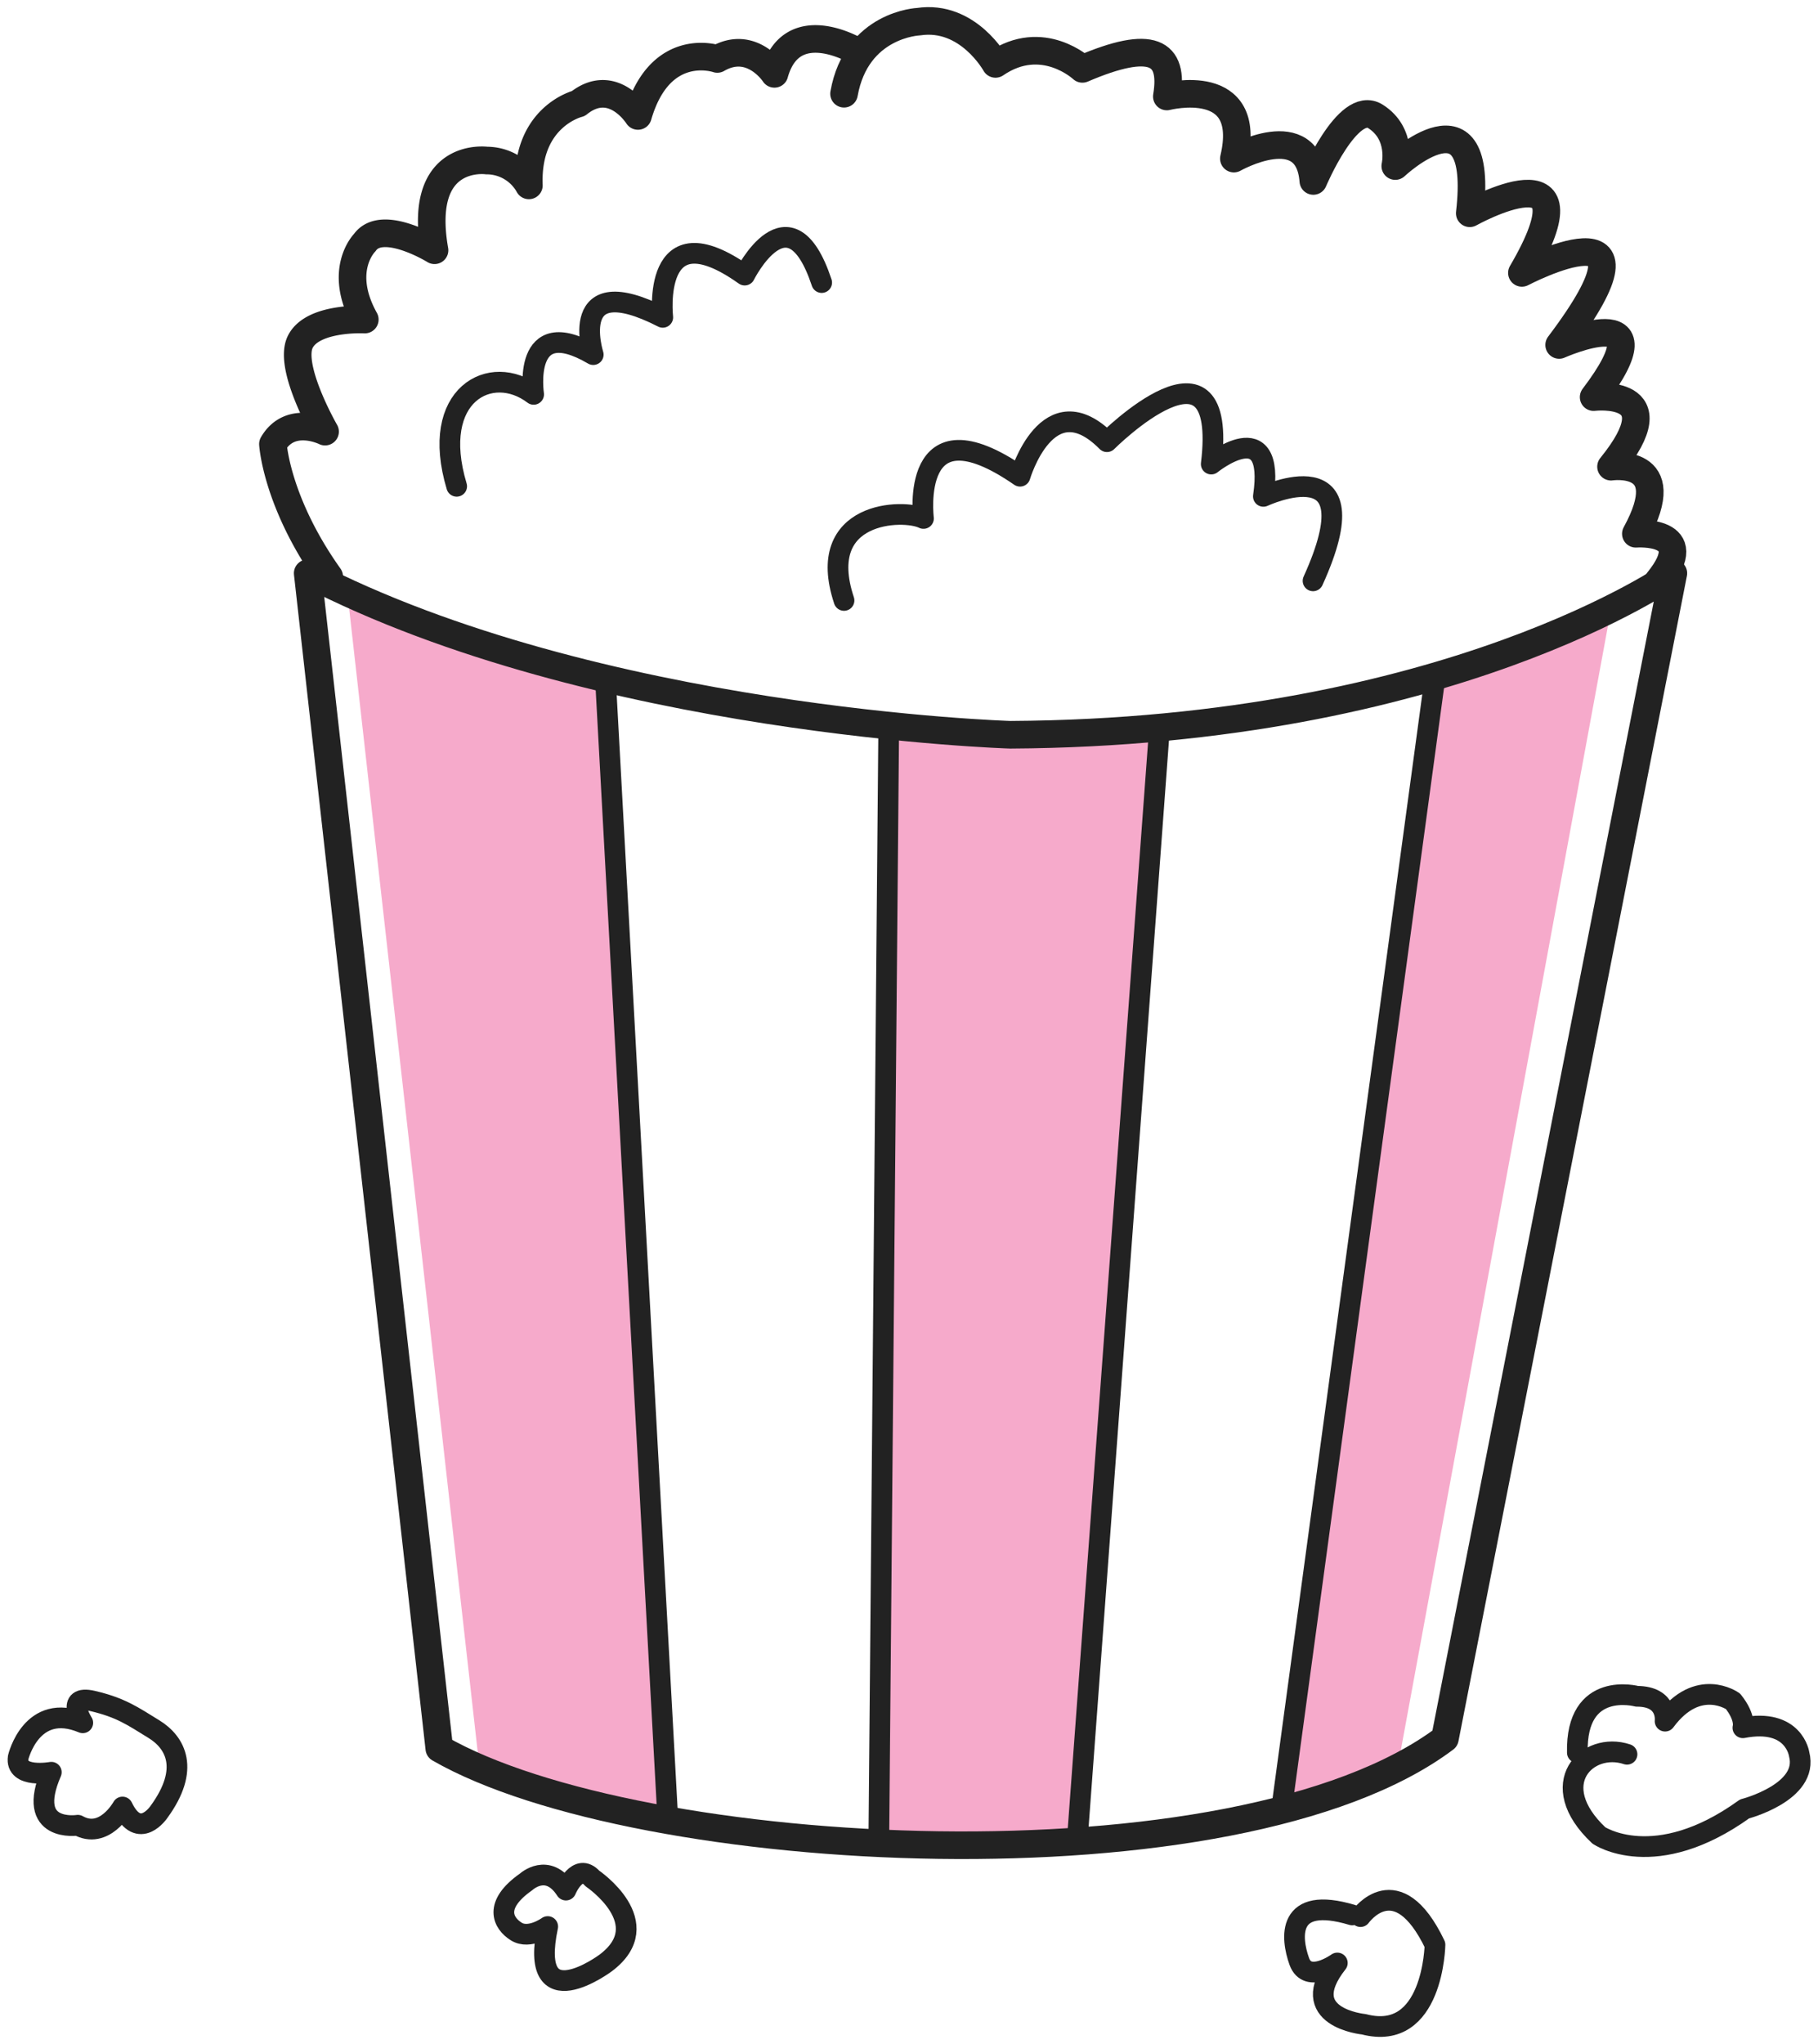 <svg xmlns="http://www.w3.org/2000/svg" viewBox="0 0 263.58 296.15"><defs><style>.cls-1{fill:#f6aacb;}.cls-2,.cls-3{fill:none;stroke:#222;stroke-linecap:round;stroke-linejoin:round;}.cls-2{stroke-width:4px;}.cls-3{stroke-width:3px;}</style></defs><title>custom-video-02-01</title><g id="Layer_2" data-name="Layer 2"><path class="cls-1" d="M186.09,263.06c6.84-.36,16.92-9,16.92-9l30.6-166c-9.72,6.48-25.56,10.44-25.56,10.44Z"/><path class="cls-1" d="M156.21,267.38l11.88-162c-17.28,3.24-39.6.36-39.6.36l-1.44,160.92C139.29,269.18,156.21,267.38,156.21,267.38Z"/><path class="cls-1" d="M50.37,85.94c9,7.56,37.8,13,37.8,13l9,165.24a59.88,59.88,0,0,1-27.72-8.64Z"/><path class="cls-2" d="M44.61,83.06c41.76,21.6,101.88,23.4,101.88,23.4,63.72-.36,96.12-23.4,96.12-23.4L209.49,251.9c-30.24,22.68-117,18-145.8,1.44Z"/><path class="cls-3" d="M122.37,87c-4.32-13,8.64-13.32,11.52-11.88,0,0-2.16-17.28,14-6.12,0,0,4-13.68,12.6-5,0,0,17.64-17.64,15.12,3.24,0,0,9.36-7.56,7.56,4.68,0,0,16.2-7.56,7.2,12.24"/><path class="cls-3" d="M66.21,70.46c-4-13.32,5-18,11.16-13.32,0,0-1.8-11.88,8.64-5.76,0,0-4-12.6,10.08-5.4,0,0-1.8-15.84,11.88-6.12,0,0,6.48-13,11.16,1.08"/><path class="cls-2" d="M47.73,83.54c-7.68-10.8-8.16-19.2-8.16-19.2,2.52-4.32,7.56-1.8,7.56-1.8s-5.4-9.36-3.6-13,9.36-3.24,9.36-3.24c-4-7.2,0-11.16,0-11.16C55.41,31.58,63,36.26,63,36.26c-2.52-14.4,7.56-13,7.56-13a7,7,0,0,1,6.12,3.6C76.29,16.82,83.85,15,83.85,15c5-4,8.64,1.8,8.64,1.8C95.73,5.66,104,8.54,104,8.54c5-2.88,8.28,2.16,8.28,2.16,2.52-9,12-3.24,12-3.24"/><path class="cls-2" d="M122.37,13.58c1.8-10.08,10.8-10.44,10.8-10.44,7.2-1.08,11.16,6.12,11.16,6.12,6.84-4.68,12.6.72,12.6.72,10.08-4.32,13.32-2.52,12.24,4,0,0,12.6-3.24,9.72,9,0,0,10.8-6.12,11.52,3.24,0,0,5-11.88,9-9.36s2.88,7.2,2.88,7.2,13-12.24,10.8,6.84c0,0,18.72-10.44,7.56,8.64,0,0,22-11.52,5.4,10.44,0,0,16.2-7.2,5,7.56,0,0,11.88-1.44,2.52,10.08,0,0,9.72-1.44,3.6,9.72,0,0,9.36-.72,3.24,6.84"/><line class="cls-3" x1="87.81" y1="98.9" x2="96.81" y2="263.42"/><line class="cls-3" x1="128.85" y1="105.38" x2="127.41" y2="267.02"/><line class="cls-3" x1="168.09" y1="105.74" x2="156.21" y2="266.3"/><line class="cls-3" x1="208.05" y1="98.18" x2="185.97" y2="260.9"/><path class="cls-3" d="M12,249.62c-7.44-3.12-9.36,5-9.36,5-.48,3.12,4.8,2.16,4.8,2.16-3.84,8.88,3.84,7.68,3.84,7.68,3.84,2.16,6.48-2.64,6.48-2.64,2.4,5,5.28.72,5.28.72,4.56-6.24,2.4-10.08-.72-12s-4.8-3.12-8.88-4.08S12,249.62,12,249.62Z"/><path class="cls-3" d="M76.29,272.66c-4.8,3.36-3.36,6-1.44,7.2s4.56-.72,4.56-.72c-2.88,13.68,8.4,5.28,8.4,5.28,7.68-5.76-1.92-12.24-1.92-12.24-2.16-2.4-3.84,1.68-3.84,1.68C79.41,269.78,76.29,272.66,76.29,272.66Z"/><path class="cls-3" d="M196.05,277.46c-9.6-2.88-8.88,3.36-7.68,6.72s5.52.24,5.52.24c-6.24,7.92,3.84,8.88,3.84,8.88,10.08,2.64,10.32-11.52,10.32-11.52-5.52-11.52-10.8-4.08-10.8-4.08"/><path class="cls-3" d="M228.69,253.94c-.24-10.56,8.64-8.16,8.64-8.16,4.56,0,4.08,3.6,4.08,3.6,4.8-6.48,9.84-2.88,9.84-2.88,1.92,2.4,1.44,3.84,1.44,3.84,7.44-1.44,8.16,3.84,8.16,3.84,1.44,5.52-7.92,7.92-7.92,7.92-13,9.36-21.12,3.84-21.12,3.84-7.92-7.44-1.68-13.68,4.08-11.76"/></g></svg>